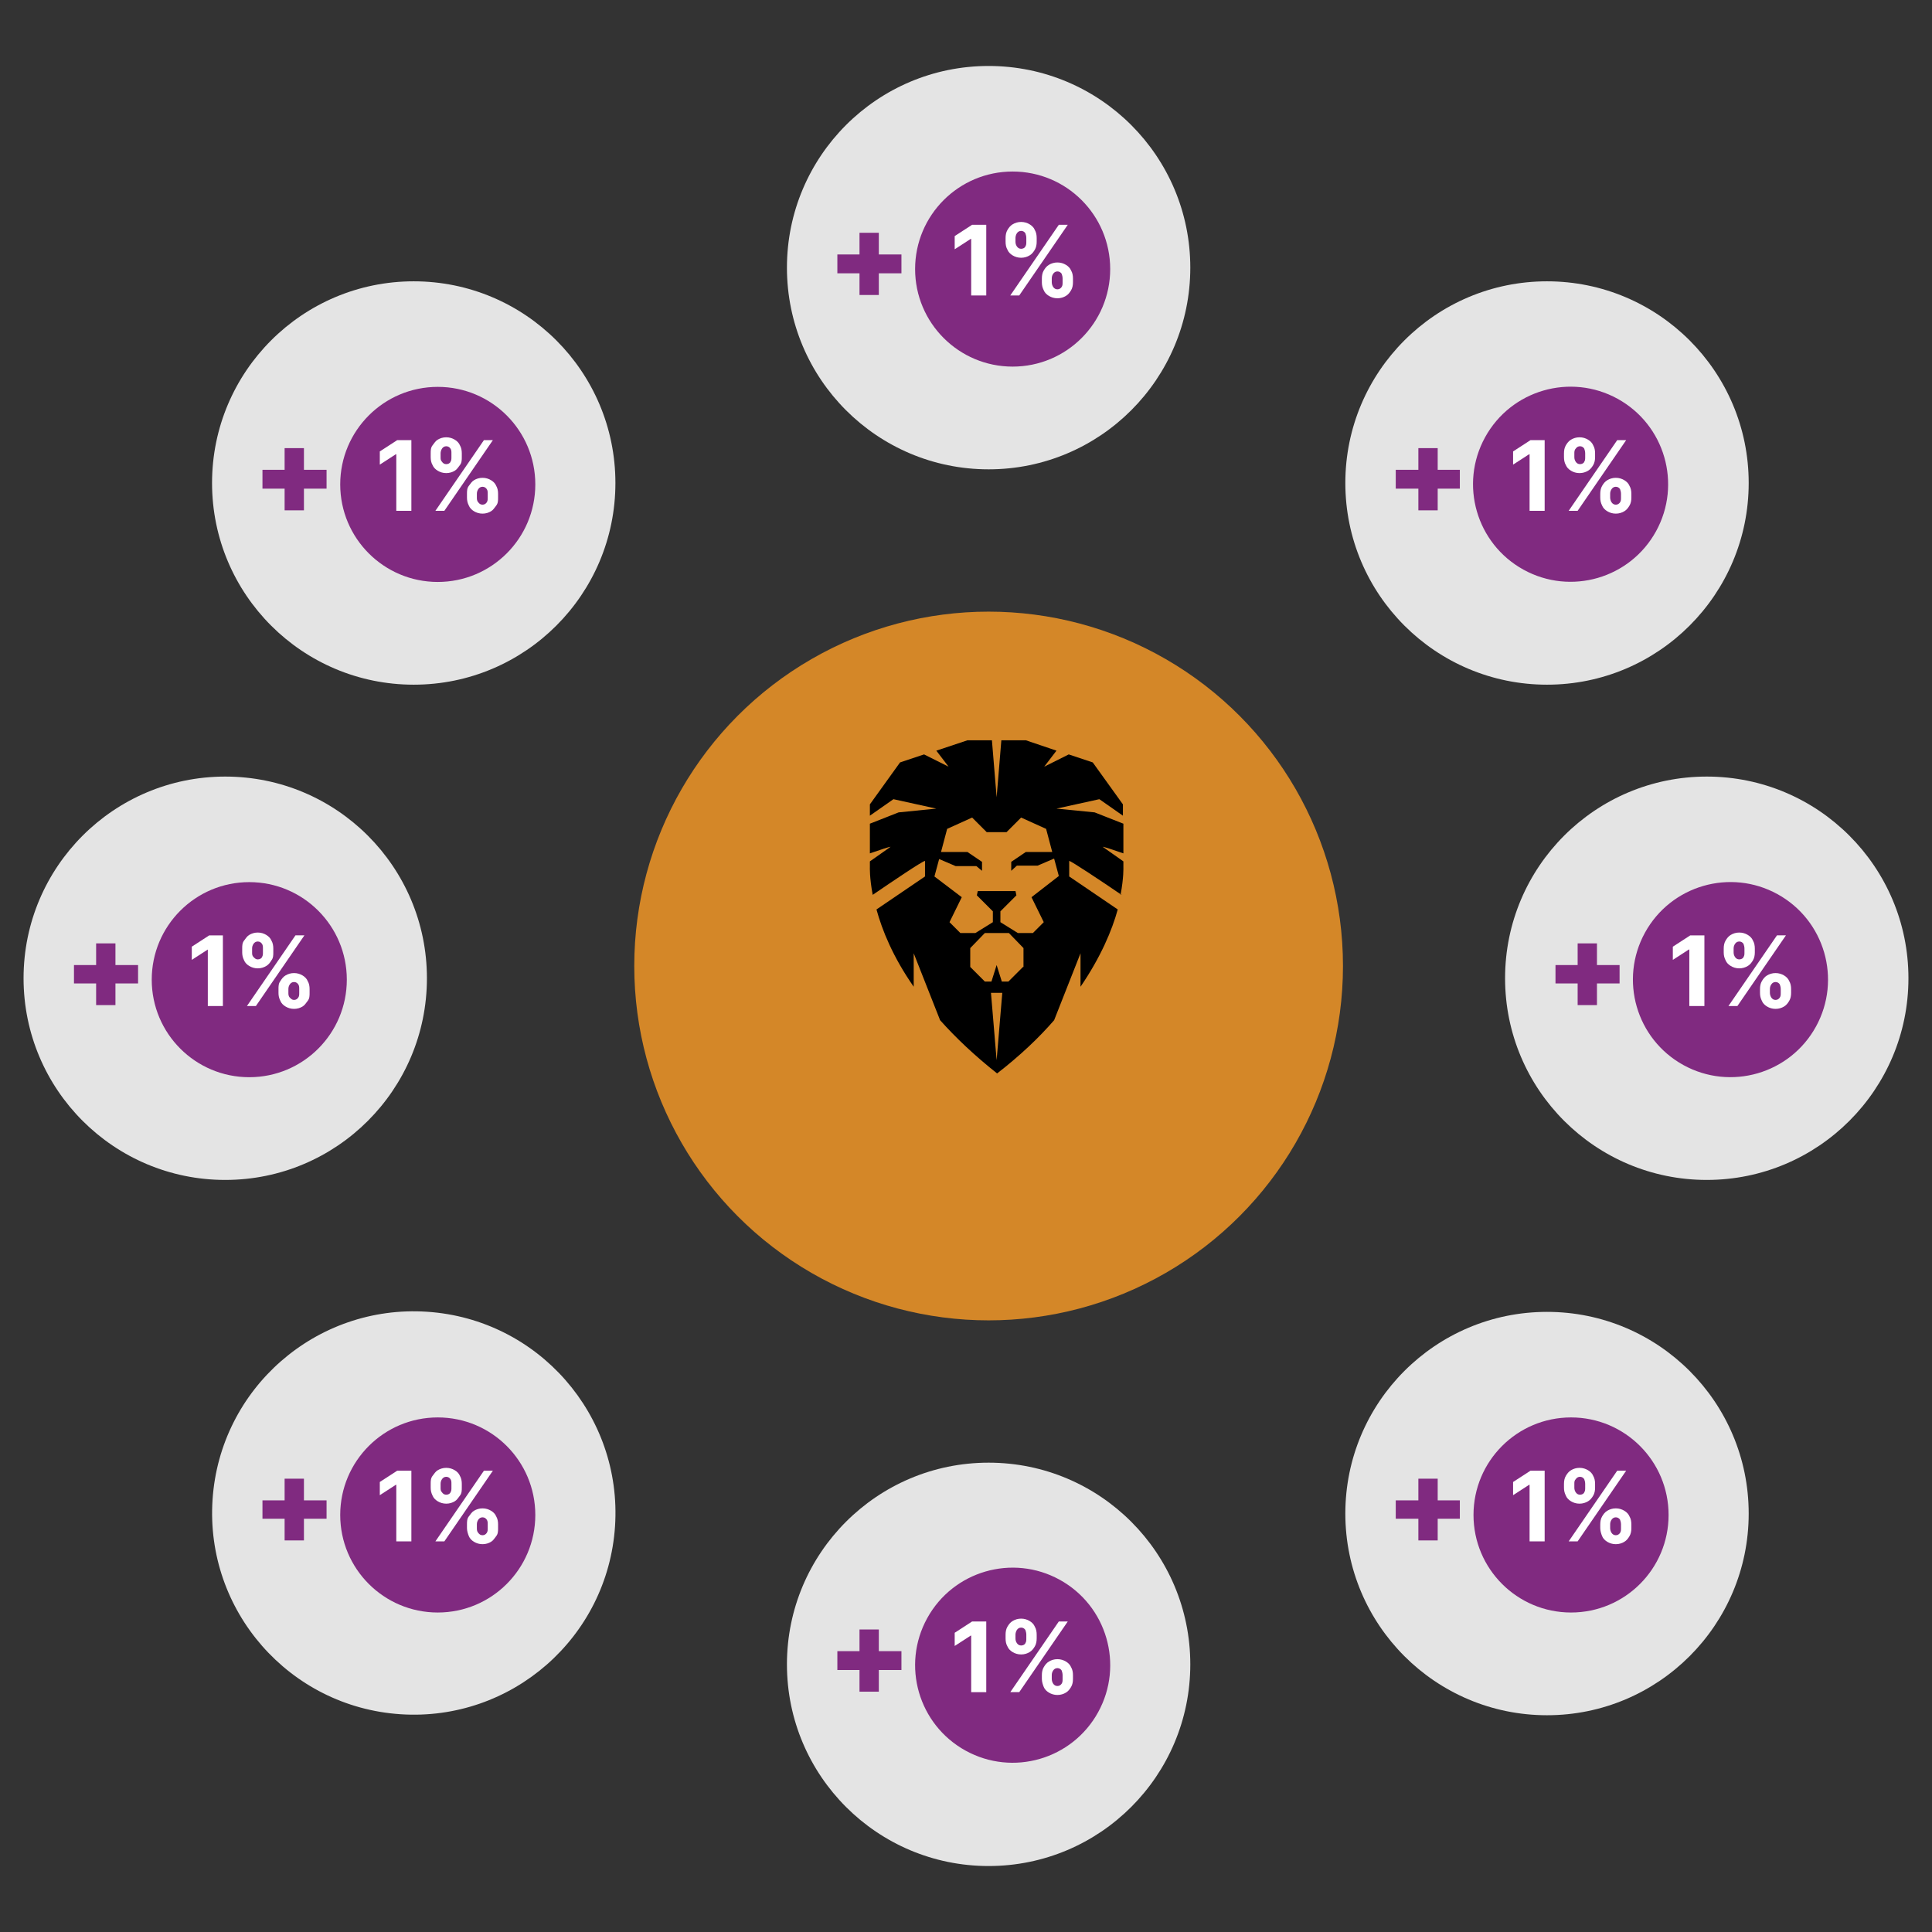 <?xml version="1.0" encoding="UTF-8"?>
<svg id="Ebene_1" xmlns="http://www.w3.org/2000/svg" version="1.1" viewBox="0 0 410 410">
  <rect x="0" y="0" width="410" height="410" fill="#333333" stroke="none"/>
  <!-- Generator: Adobe Illustrator 29.0.1, SVG Export Plug-In . SVG Version: 2.1.0 Build 192)  -->
  <defs>
    <style>
      .st0 {
        fill: #fff;
      }

      .st1 {
        fill: #802a80;
      }

      .st2 {
        fill: #e4e4e4;
      }

      .st3 {
        fill: #d48728;
      }
    </style>
  </defs>
  <circle class="st3" cx="209.8" cy="205" r="75.2"/>
  <g>
    <circle class="st2" cx="209.8" cy="56.8" r="42.8"/>
    <circle class="st1" cx="214.9" cy="57.1" r="20.7"/>
    <g>
      <path class="st0" d="M209.3,47.7v15h-3.2v-12h-.1l-3.4,2.2v-2.8l3.7-2.4h3Z"/>
      <path class="st0" d="M213.4,51.3v-.8c0-.6.1-1.2.4-1.7s.6-.9,1.1-1.2,1.1-.5,1.8-.5,1.3.2,1.8.5.9.7,1.1,1.2c.3.5.4,1.1.4,1.7v.8c0,.6-.1,1.2-.4,1.7-.3.5-.6.9-1.1,1.2s-1.1.5-1.8.5-1.3-.2-1.8-.5-.9-.7-1.1-1.2c-.3-.5-.4-1.1-.4-1.7ZM214.4,62.7l10.3-15h1.9l-10.3,15h-1.9ZM215.5,50.5v.8c0,.4.1.7.3,1s.5.5.9.5.8-.2.9-.5c.2-.3.2-.6.2-1v-.8c0-.4-.1-.7-.2-1-.2-.3-.5-.5-.9-.5s-.7.2-.9.5-.3.7-.3,1ZM221.1,59.9v-.8c0-.6.1-1.2.4-1.7.3-.5.6-.9,1.1-1.2s1.1-.5,1.8-.5,1.3.2,1.8.5.9.7,1.1,1.2c.3.5.4,1.1.4,1.7v.8c0,.6-.1,1.2-.4,1.7-.3.5-.6.9-1.1,1.2s-1.1.5-1.8.5-1.3-.2-1.8-.5-.9-.7-1.1-1.2c-.3-.6-.4-1.1-.4-1.7ZM223.2,59.1v.8c0,.3.1.7.3,1s.5.5.9.5.7-.2.9-.5.2-.6.2-1v-.8c0-.4-.1-.7-.2-1-.2-.3-.5-.5-.9-.5s-.7.2-.9.5-.3.6-.3,1Z"/>
    </g>
    <polygon class="st1" points="191.3 54 186.5 54 186.5 49.4 182.4 49.4 182.4 54 177.7 54 177.7 58 182.4 58 182.4 62.6 186.5 62.6 186.5 58 191.3 58 191.3 54"/>
  </g>
  <g>
    <circle class="st2" cx="209.8" cy="353.2" r="42.8"/>
    <circle class="st1" cx="214.9" cy="353.5" r="20.7" transform="translate(-198.4 371.4) rotate(-61.2)"/>
    <g>
      <path class="st0" d="M209.3,344.1v15h-3.2v-12h-.1l-3.4,2.2v-2.8l3.7-2.4h3Z"/>
      <path class="st0" d="M213.4,347.7v-.8c0-.6.1-1.2.4-1.7s.6-.9,1.1-1.2,1.1-.5,1.8-.5,1.3.2,1.8.5.9.7,1.1,1.2c.3.5.4,1.1.4,1.7v.8c0,.6-.1,1.2-.4,1.7-.3.5-.6.9-1.1,1.2-.5.3-1.1.5-1.8.5s-1.3-.2-1.8-.5-.9-.7-1.1-1.2c-.3-.5-.4-1.1-.4-1.7ZM214.4,359.1l10.3-15h1.9l-10.3,15h-1.9ZM215.5,346.9v.8c0,.4.1.7.3,1s.5.5.9.5.8-.2.9-.5c.2-.3.2-.6.2-1v-.8c0-.4-.1-.7-.2-1-.2-.3-.5-.5-.9-.5s-.7.2-.9.5c-.2.3-.3.7-.3,1ZM221.1,356.3v-.8c0-.6.1-1.2.4-1.7.3-.5.6-.9,1.1-1.2s1.1-.5,1.8-.5,1.3.2,1.8.5.9.7,1.1,1.2c.3.5.4,1.1.4,1.7v.8c0,.6-.1,1.2-.4,1.7-.3.5-.6.9-1.1,1.2-.5.3-1.1.5-1.8.5s-1.3-.2-1.8-.5-.9-.7-1.1-1.2-.4-1.1-.4-1.7ZM223.2,355.5v.8c0,.3.1.7.3,1s.5.5.9.5.7-.2.9-.5.2-.6.2-1v-.8c0-.4-.1-.7-.2-1-.2-.3-.5-.5-.9-.5s-.7.2-.9.5-.3.6-.3,1Z"/>
    </g>
    <polygon class="st1" points="191.3 350.4 186.5 350.4 186.5 345.8 182.4 345.8 182.4 350.4 177.7 350.4 177.7 354.4 182.4 354.4 182.4 359 186.5 359 186.5 354.4 191.3 354.4 191.3 350.4"/>
  </g>
  <g>
    <circle class="st2" cx="47.8" cy="207.6" r="42.8"/>
    <circle class="st1" cx="52.9" cy="207.9" r="20.7"/>
    <g>
      <path class="st0" d="M47.3,198.5v15h-3.2v-12h0l-3.4,2.2v-2.8l3.7-2.4h3Z"/>
      <path class="st0" d="M51.4,202.1v-.8c0-.6,0-1.2.4-1.7s.6-.9,1.1-1.2,1.1-.5,1.8-.5,1.3.2,1.8.5.9.7,1.1,1.2c.3.5.4,1.1.4,1.7v.8c0,.6,0,1.2-.4,1.7-.3.5-.6.9-1.1,1.2s-1.1.5-1.8.5-1.3-.2-1.8-.5-.9-.7-1.1-1.2c-.3-.6-.4-1.1-.4-1.7ZM52.4,213.5l10.3-15h1.9l-10.3,15h-1.9ZM53.5,201.3v.8c0,.4,0,.7.3,1s.5.5.9.5.8-.2.9-.5c.2-.3.2-.6.2-1v-.8c0-.4,0-.7-.2-1-.2-.3-.5-.5-.9-.5s-.7.2-.9.5-.3.6-.3,1ZM59.1,210.7v-.8c0-.6,0-1.2.4-1.7.3-.5.6-.9,1.1-1.2s1.1-.5,1.8-.5,1.3.2,1.8.5.9.7,1.1,1.2c.3.5.4,1.1.4,1.7v.8c0,.6,0,1.2-.4,1.7s-.6.9-1.1,1.2-1.1.5-1.8.5-1.3-.2-1.8-.5-.9-.7-1.1-1.2c-.3-.6-.4-1.1-.4-1.7ZM61.2,209.9v.8c0,.3,0,.7.3,1s.5.5.9.5.7-.2.9-.5.2-.6.2-1v-.8c0-.4,0-.7-.2-1-.2-.3-.5-.5-.9-.5s-.7.2-.9.5-.3.6-.3,1Z"/>
    </g>
    <polygon class="st1" points="29.3 204.8 24.5 204.8 24.5 200.2 20.4 200.2 20.4 204.8 15.7 204.8 15.7 208.7 20.4 208.7 20.4 213.3 24.5 213.3 24.5 208.7 29.3 208.7 29.3 204.8"/>
  </g>
  <g>
    <circle class="st2" cx="362.2" cy="207.6" r="42.8"/>
    <circle class="st1" cx="367.3" cy="207.9" r="20.7" transform="translate(8.1 429.6) rotate(-61.2)"/>
    <g>
      <path class="st0" d="M361.7,198.5v15h-3.2v-12h-.1l-3.4,2.2v-2.8l3.7-2.4h3Z"/>
      <path class="st0" d="M365.8,202.1v-.8c0-.6.1-1.2.4-1.7s.6-.9,1.1-1.2,1.1-.5,1.8-.5,1.3.2,1.8.5.9.7,1.1,1.2c.3.5.4,1.1.4,1.7v.8c0,.6-.1,1.2-.4,1.7s-.6.9-1.1,1.2-1.1.5-1.8.5-1.3-.2-1.8-.5-.9-.7-1.1-1.2c-.3-.6-.4-1.1-.4-1.7ZM366.8,213.5l10.3-15h1.9l-10.3,15h-1.9ZM367.9,201.3v.8c0,.4.1.7.3,1,.2.3.5.5.9.5s.8-.2.9-.5c.2-.3.2-.6.2-1v-.8c0-.4-.1-.7-.2-1-.2-.3-.5-.5-.9-.5s-.7.2-.9.5-.3.6-.3,1ZM373.5,210.7v-.8c0-.6.1-1.2.4-1.7s.6-.9,1.1-1.2,1.1-.5,1.8-.5,1.3.2,1.8.5.9.7,1.1,1.2c.3.5.4,1.1.4,1.7v.8c0,.6-.1,1.2-.4,1.7s-.6.9-1.1,1.2-1.1.5-1.8.5-1.3-.2-1.8-.5-.9-.7-1.1-1.2c-.3-.6-.4-1.1-.4-1.7ZM375.6,209.9v.8c0,.3.1.7.3,1,.2.3.5.5.9.5s.7-.2.9-.5c.2-.3.2-.6.2-1v-.8c0-.4-.1-.7-.2-1-.2-.3-.5-.5-.9-.5s-.7.2-.9.5-.3.6-.3,1Z"/>
    </g>
    <polygon class="st1" points="343.7 204.8 338.9 204.8 338.9 200.2 334.8 200.2 334.8 204.8 330.1 204.8 330.1 208.7 334.8 208.7 334.8 213.3 338.9 213.3 338.9 208.7 343.7 208.7 343.7 204.8"/>
  </g>
  <g>
    <circle class="st2" cx="87.8" cy="102.5" r="42.8"/>
    <circle class="st1" cx="92.9" cy="102.8" r="20.7"/>
    <g>
      <path class="st0" d="M87.3,93.4v15h-3.2v-12h-.1l-3.4,2.2v-2.8l3.7-2.4s3,0,3,0Z"/>
      <path class="st0" d="M91.4,97v-.8c0-.6,0-1.2.4-1.7s.6-.9,1.1-1.2,1.1-.5,1.8-.5,1.3.2,1.8.5.9.7,1.1,1.2c.3.5.4,1.1.4,1.7v.8c0,.6,0,1.2-.4,1.7s-.6.9-1.1,1.2c-.5.3-1.1.5-1.8.5s-1.3-.2-1.8-.5-.9-.7-1.1-1.2c-.3-.5-.4-1.1-.4-1.7ZM92.4,108.4l10.3-15h1.9l-10.3,15h-1.9ZM93.5,96.2v.8c0,.4,0,.7.3,1,.2.3.5.5.9.5s.8-.2.9-.5c.2-.3.2-.6.2-1v-.8c0-.4,0-.7-.2-1-.2-.3-.5-.5-.9-.5s-.7.2-.9.5-.3.7-.3,1ZM99.1,105.6v-.8c0-.6,0-1.2.4-1.7s.6-.9,1.1-1.2,1.1-.5,1.8-.5,1.3.2,1.8.5.9.7,1.1,1.2c.3.5.4,1.1.4,1.7v.8c0,.6,0,1.2-.4,1.7s-.6.9-1.1,1.2-1.1.5-1.8.5-1.3-.2-1.8-.5-.9-.7-1.1-1.2c-.3-.6-.4-1.1-.4-1.7ZM101.2,104.8v.8c0,.3,0,.7.3,1,.2.3.5.5.9.5s.7-.2.9-.5c.2-.3.2-.6.2-1v-.8c0-.4,0-.7-.2-1-.2-.3-.5-.5-.9-.5s-.7.2-.9.5-.3.6-.3,1Z"/>
    </g>
    <polygon class="st1" points="69.3 99.7 64.5 99.7 64.5 95.1 60.4 95.1 60.4 99.7 55.7 99.7 55.7 103.7 60.4 103.7 60.4 108.3 64.5 108.3 64.5 103.7 69.3 103.7 69.3 99.7"/>
  </g>
  <g>
    <circle class="st2" cx="328.3" cy="102.5" r="42.8"/>
    <circle class="st1" cx="333.4" cy="102.8" r="20.7" transform="translate(82.6 345.4) rotate(-61.2)"/>
    <g>
      <path class="st0" d="M327.8,93.4v15h-3.2v-12h-.1l-3.4,2.2v-2.8l3.7-2.4s3,0,3,0Z"/>
      <path class="st0" d="M331.9,97v-.8c0-.6.1-1.2.4-1.7s.6-.9,1.1-1.2,1.1-.5,1.8-.5,1.3.2,1.8.5.9.7,1.1,1.2c.3.5.4,1.1.4,1.7v.8c0,.6-.1,1.2-.4,1.7s-.6.9-1.1,1.2c-.5.3-1.1.5-1.8.5s-1.3-.2-1.8-.5-.9-.7-1.1-1.2c-.3-.5-.4-1.1-.4-1.7ZM332.9,108.4l10.3-15h1.9l-10.3,15h-1.9ZM334.1,96.2v.8c0,.4.1.7.3,1,.2.3.5.5.9.5s.8-.2.9-.5c.2-.3.2-.6.2-1v-.8c0-.4-.1-.7-.2-1-.2-.3-.5-.5-.9-.5s-.7.2-.9.5c-.3.3-.3.7-.3,1ZM339.6,105.6v-.8c0-.6.1-1.2.4-1.7s.6-.9,1.1-1.2,1.1-.5,1.8-.5,1.3.2,1.8.5.9.7,1.1,1.2c.3.5.4,1.1.4,1.7v.8c0,.6-.1,1.2-.4,1.7s-.6.9-1.1,1.2-1.1.5-1.8.5-1.3-.2-1.8-.5-.9-.7-1.1-1.2c-.3-.6-.4-1.1-.4-1.7ZM341.7,104.8v.8c0,.3.1.7.3,1,.2.3.5.5.9.5s.7-.2.9-.5c.2-.3.2-.6.2-1v-.8c0-.4-.1-.7-.2-1-.2-.3-.5-.5-.9-.5s-.7.2-.9.5-.3.6-.3,1Z"/>
    </g>
    <polygon class="st1" points="309.8 99.7 305.1 99.7 305.1 95.1 301 95.1 301 99.7 296.2 99.7 296.2 103.7 301 103.7 301 108.3 305.1 108.3 305.1 103.7 309.8 103.7 309.8 99.7"/>
  </g>
  <g>
    <circle class="st2" cx="87.8" cy="321.2" r="42.8" transform="translate(-238.5 387.4) rotate(-86.2)"/>
    <circle class="st1" cx="92.9" cy="321.5" r="20.7"/>
    <g>
      <path class="st0" d="M87.3,312.1v15h-3.2v-12h-.1l-3.4,2.2v-2.8l3.7-2.4h3Z"/>
      <path class="st0" d="M91.4,315.7v-.8c0-.6,0-1.2.4-1.7s.6-.9,1.1-1.2,1.1-.5,1.8-.5,1.3.2,1.8.5.9.7,1.1,1.2c.3.5.4,1.1.4,1.7v.8c0,.6,0,1.2-.4,1.7s-.6.9-1.1,1.2c-.5.3-1.1.5-1.8.5s-1.3-.2-1.8-.5-.9-.7-1.1-1.2c-.3-.6-.4-1.1-.4-1.7ZM92.4,327.1l10.3-15h1.9l-10.3,15h-1.9ZM93.5,314.9v.8c0,.4,0,.7.3,1,.2.3.5.5.9.5s.8-.2.9-.5c.2-.3.2-.6.2-1v-.8c0-.4,0-.7-.2-1-.2-.3-.5-.5-.9-.5s-.7.2-.9.5c-.2.3-.3.6-.3,1ZM99.1,324.3v-.8c0-.6,0-1.2.4-1.7s.6-.9,1.1-1.2,1.1-.5,1.8-.5,1.3.2,1.8.5.9.7,1.1,1.2c.3.5.4,1.1.4,1.7v.8c0,.6,0,1.2-.4,1.7s-.6.9-1.1,1.2c-.5.3-1.1.5-1.8.5s-1.3-.2-1.8-.5-.9-.7-1.1-1.2-.4-1.1-.4-1.7ZM101.2,323.5v.8c0,.3,0,.7.3,1,.2.3.5.5.9.5s.7-.2.9-.5c.2-.3.2-.6.2-1v-.8c0-.4,0-.7-.2-1-.2-.3-.5-.5-.9-.5s-.7.2-.9.5c-.2.3-.3.6-.3,1Z"/>
    </g>
    <polygon class="st1" points="69.3 318.4 64.5 318.4 64.5 313.8 60.4 313.8 60.4 318.4 55.7 318.4 55.7 322.3 60.4 322.3 60.4 326.9 64.5 326.9 64.5 322.3 69.3 322.3 69.3 318.4"/>
  </g>
  <g>
    <circle class="st2" cx="328.3" cy="321.2" r="42.8"/>
    <circle class="st1" cx="333.4" cy="321.5" r="20.7"/>
    <g>
      <path class="st0" d="M327.8,312.1v15h-3.2v-12h-.1l-3.4,2.2v-2.8l3.7-2.4h3Z"/>
      <path class="st0" d="M331.9,315.7v-.8c0-.6.1-1.2.4-1.7s.6-.9,1.1-1.2,1.1-.5,1.8-.5,1.3.2,1.8.5.9.7,1.1,1.2c.3.5.4,1.1.4,1.7v.8c0,.6-.1,1.2-.4,1.7s-.6.9-1.1,1.2c-.5.3-1.1.5-1.8.5s-1.3-.2-1.8-.5-.9-.7-1.1-1.2c-.3-.6-.4-1.1-.4-1.7ZM332.9,327.1l10.3-15h1.9l-10.3,15h-1.9ZM334.1,314.9v.8c0,.4.1.7.3,1,.2.3.5.5.9.5s.8-.2.9-.5c.2-.3.2-.6.2-1v-.8c0-.4-.1-.7-.2-1-.2-.3-.5-.5-.9-.5s-.7.2-.9.5c-.3.3-.3.6-.3,1ZM339.6,324.3v-.8c0-.6.1-1.2.4-1.7s.6-.9,1.1-1.2,1.1-.5,1.8-.5,1.3.2,1.8.5.9.7,1.1,1.2c.3.5.4,1.1.4,1.7v.8c0,.6-.1,1.2-.4,1.7s-.6.9-1.1,1.2c-.5.3-1.1.5-1.8.5s-1.3-.2-1.8-.5-.9-.7-1.1-1.2-.4-1.1-.4-1.7ZM341.7,323.5v.8c0,.3.1.7.3,1,.2.3.5.5.9.5s.7-.2.9-.5c.2-.3.2-.6.2-1v-.8c0-.4-.1-.7-.2-1-.2-.3-.5-.5-.9-.5s-.7.2-.9.5c-.2.3-.3.6-.3,1Z"/>
    </g>
    <polygon class="st1" points="309.8 318.4 305.1 318.4 305.1 313.8 301 313.8 301 318.4 296.2 318.4 296.2 322.3 301 322.3 301 326.9 305.1 326.9 305.1 322.3 309.8 322.3 309.8 318.4"/>
  </g>
  <path d="M218.9,190.4l2.6,5.3-2.3,2.3h-3.2l-3.7-2.3v-2.3l3.4-3.4-.2-.9h-8l-.2.9,3.4,3.4v2.3l-3.7,2.3h-3.2l-2.3-2.3,2.6-5.3-5.8-4.4,1-3.7,3.5,1.5h4.4c0,0,1.2,1,1.2,1v-1.9l-3.1-2.1h-5.6l1.3-4.9,5.3-2.4,3.1,3.1h4.2l3.1-3.1,5.3,2.4,1.3,4.9h-5.6l-3.1,2.1v1.9l1.2-1.1h4.4c0,0,3.5-1.5,3.5-1.5l1,3.7-5.8,4.5ZM217.1,205.2l-3.1,3.1h-1.4l-1.1-3.5h0s0,0,0,0h0s0,0,0,0l-1.1,3.5h-1.4l-3.1-3.1v-4l3.1-3.2h5.1l3.1,3.2v4ZM211.5,225l-1.2-14.3h2.4l-1.2,14.3ZM237.8,189.9c.7-3.7.6-5.9.6-5.9v-1.2l-4.4-3.1c.3,0,2.1.6,4.4,1.4v-6.3l-6.1-2.4-8.1-.8,9.1-2,5,3.5v-2.4l-6.4-8.9-5.1-1.7-5.2,2.6,2.6-3.4-6.5-2.2h-5.2l-1,12.1-1-12.1h-5.2l-6.6,2.2,2.6,3.4-5.2-2.6-5.1,1.7-6.4,8.9v2.4l5-3.5,9.1,2-8,.8-6.1,2.4v6.3c2.3-.8,4.1-1.4,4.4-1.4l-4.4,3.1v1.2s-.1,2.2.6,5.9c4.1-2.8,10.6-7.2,11.1-7.2v3.3l-10.3,7c1.2,4.4,3.5,10.1,7.9,16.4v-7.1l5.6,14.2c3.3,3.7,7.3,7.5,12.1,11.3h0c4.9-3.8,8.9-7.6,12.1-11.3l5.6-14.2v7.1c4.3-6.3,6.7-12,7.9-16.4l-10.3-7v-3.3c.4,0,7,4.4,11.1,7.2"/>
</svg>